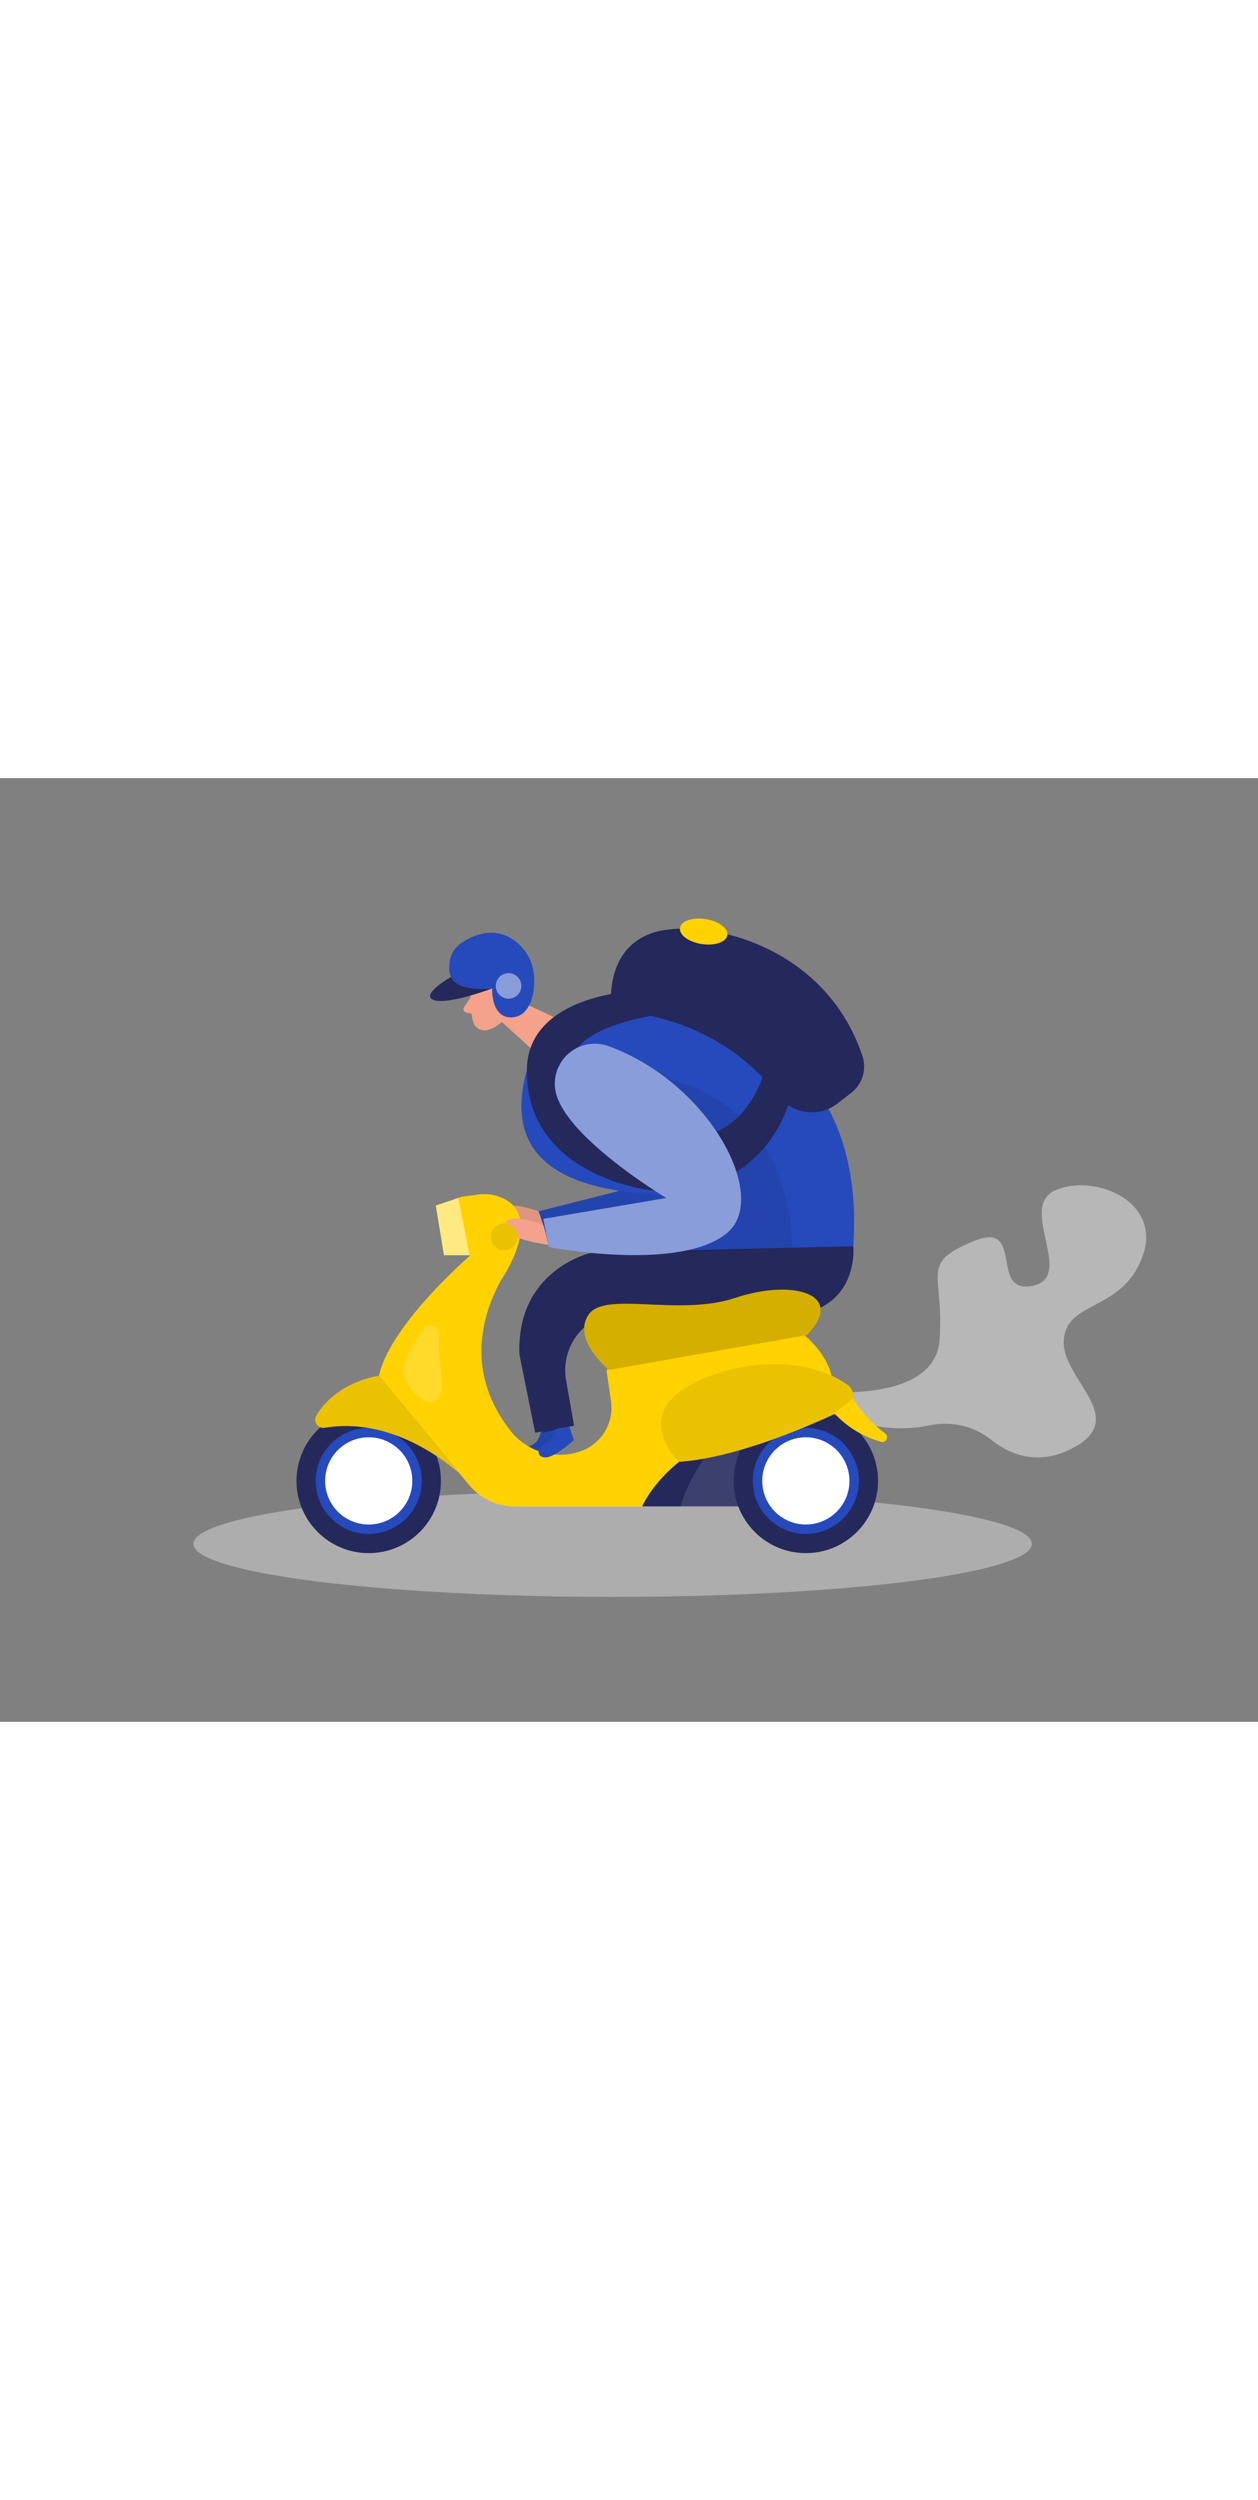 <svg id="Layer_1" data-name="Layer 1" xmlns="http://www.w3.org/2000/svg" viewBox="0 0 400 300" data-imageid="scooter-two-color" imageName="Scooter" class="illustrations_image" style="width: 151px;"><rect x="0" y="0" width="400" height="300" fill="#808080" stroke="none"/><title>#52 scooter</title><path d="M257.7,194.69s39.55,5.25,41.05-16.14-6.5-24.08,10.5-31.23,5,16.82,19,14.08-5-25.21,7.5-30.47,34,3.74,27.5,21.24-24,13.77-25,26.38,22,25.11,2,34.86c-10.55,5.15-19.16,1.58-24.93-2.95a23.63,23.63,0,0,0-19.41-4.77,45,45,0,0,1-30.14-4.09Z" fill="#e6e6e6" opacity="0.54"/><path d="M172,207.39s-.27,3.69-3.23,4.8-2.92,4.31,0,4.31,9-5.48,9-5.48l-1.43-4.33Z" fill="#264abc" class="target-color"/><path d="M172,207.39s-.27,3.69-3.23,4.8-2.92,4.31,0,4.31,9-5.48,9-5.48l-1.43-4.33Z" opacity="0.08"/><path d="M171.56,137.84s-11.26-4.39-12.37,0,14.05,6.38,14.05,6.38Z" fill="#f4a28c"/><path d="M171.56,137.84s-11.26-4.39-12.37,0,14.05,6.38,14.05,6.38Z" opacity="0.08"/><ellipse cx="194.8" cy="243.42" rx="133.31" ry="16.87" fill="#e6e6e6" opacity="0.45"/><path d="M149.69,65.17s-.55,7.39.76,12.28A3.72,3.72,0,0,0,155,80.08c2.45-.69,5.57-2.34,6.35-6.27l2.13-6.5a6.66,6.66,0,0,0-3-7.07C156.27,57.29,149.8,60.65,149.69,65.17Z" fill="#f4a28c"/><polygon points="156.53 66.86 178.54 77.1 172.03 88.83 158.96 76.98 156.53 66.86" fill="#f4a28c"/><path d="M151.53,65.45a28.83,28.83,0,0,0,6.83-.61,6.17,6.17,0,0,0,.08,6.78,5,5,0,0,0,6.11,1.93L164.3,64a7.54,7.54,0,0,0-3.9-6.68,27.68,27.68,0,0,0-3.2-1.52c-2.76-1.06-6.75.82-9.23-1a1.79,1.79,0,0,0-2.82,1.2c-.39,2.91.19,7.45,4.12,9A7,7,0,0,0,151.53,65.45Z" fill="#24285b"/><path d="M157.65,71.41s0-2.85,2.16-2.66,2.15,4.32-.76,4.74Z" fill="#f4a28c"/><path d="M149.59,69.84l-2,2.88a1.19,1.19,0,0,0,.76,1.86l2.84.49Z" fill="#f4a28c"/><path d="M171.26,137.72l25.48-6.46s-25.8-10.63-19.55-29.77,41.15,35.31,41.15,35.31l-44.66,7.94Z" fill="#264abc" class="target-color"/><path d="M171.26,137.72l25.48-6.46s-25.8-10.63-19.55-29.77,41.15,35.31,41.15,35.31l-44.66,7.94Z" opacity="0.08"/><path d="M271.32,148.8s2.58,24-26.95,22.15c-15.18-.94-32.74-1.16-46.23-1.15A18.44,18.44,0,0,0,180,191.43l2.52,14.42-9.78,2.2L169,192.39a35.43,35.43,0,0,1,24.32-42.1l18.52-5.55Z" fill="#24285b"/><path d="M187.61,151s-23.55,5.42-22.44,32.28l5,24.82,6.54-1.22s-6.81-47.69,18.11-54.06v-2.91Z" fill="#24285b"/><path d="M167.37,93.37,178.54,77.1s11.55-5.82,36.29-3.61S275,94.89,271.32,148.8l-53.06,1.29S230.1,133.34,208,132.24,158.91,124.6,167.37,93.37Z" fill="#264abc" class="target-color"/><path d="M212.22,95.67s38.32,5.88,39.72,53.6L214,150.92l5.68-18.68Z" opacity="0.08"/><path d="M199.09,68S167.73,70,167.53,92.68s17.26,33.52,35,37.56c21.74,4.95,43.7-6.8,49.39-30.73l-8.4-7.94s-5,24.37-27.7,22.71-59.22-28.94-9-38.69Z" fill="#24285b"/><path d="M193.43,85.19a12.7,12.7,0,0,0-16.24,16.3l.16.42c5.54,14.22,34.52,31.57,34.52,31.57l-39.13,6.64,1.84,9s41.36,7.94,56.49-4.43C245,133.38,225.56,96.81,193.43,85.19Z" fill="#264abc" class="target-color"/><path d="M193.43,85.19a12.7,12.7,0,0,0-16.24,16.3l.16.42c5.54,14.22,34.52,31.57,34.52,31.57l-39.13,6.64,1.84,9s41.36,7.94,56.49-4.43C245,133.38,225.56,96.81,193.43,85.19Z" fill="#fff" opacity="0.46"/><polygon points="204.18 231.51 240.78 231.51 266.7 205.43 259.32 193.29 209.1 211.2 204.18 231.51" fill="#24285b"/><path d="M194.52,73.91s-3.05-18.61,12.19-24.43C221,44,261.87,51.29,274.24,88.41a10.56,10.56,0,0,1-3.58,11.64l-4.29,3.34a13.37,13.37,0,0,1-18.83-2.34C239.33,90.31,223.05,75.71,194.52,73.91Z" fill="#24285b"/><path d="M152,132.38l-4.56.62a7.47,7.47,0,0,0-6.37,8.56l.55,3.53a7.81,7.81,0,0,0,7.71,6.59h.26S124,173.72,120.49,190l28.56,34.58a19.15,19.15,0,0,0,14.77,7h40.36s11.2-27.88,60.12-30.09c0,0,5-12.93-8.49-24.37l-51.63,3.5-11.33,7.57,1.42,9.87a14.64,14.64,0,0,1-9.63,15.92h0a19.94,19.94,0,0,1-22.25-6.43c-7.71-9.71-14.73-26-3.31-47.6,0,0,14.34-20.37.6-26.51A14.14,14.14,0,0,0,152,132.38Z" fill="#ffd200"/><polygon points="145.69 133.47 149.32 151.68 141.17 151.68 138.58 135.88 145.69 133.47" fill="#ffd200"/><polygon points="145.69 133.47 149.32 151.68 141.17 151.68 138.58 135.88 145.69 133.47" fill="#fff" opacity="0.51"/><path d="M172.74,142s-11.26-4.4-12.37,0,14,6.38,14,6.38Z" fill="#f4a28c"/><circle cx="160.31" cy="145.82" r="4.27" fill="#ffd200"/><circle cx="117.24" cy="223.41" r="22.96" fill="#24285b"/><circle cx="117.24" cy="223.41" r="15.36" fill="#fff"/><path d="M117.24,240.27a16.86,16.86,0,1,1,16.86-16.86A16.87,16.87,0,0,1,117.24,240.27Zm0-30.72a13.86,13.86,0,1,0,13.86,13.86A13.87,13.87,0,0,0,117.24,209.55Z" fill="#264abc" class="target-color"/><path d="M227.38,211.57s-9,11.08-10.89,19.94h21l6.83-12.19-6.47-11.27Z" fill="#fff" opacity="0.11"/><circle cx="256.23" cy="223.41" r="22.96" fill="#24285b"/><circle cx="256.23" cy="223.41" r="15.36" fill="#fff"/><path d="M256.22,240.27a16.86,16.86,0,1,1,16.87-16.86A16.88,16.88,0,0,1,256.22,240.27Zm0-30.72a13.86,13.86,0,1,0,13.87,13.86A13.88,13.88,0,0,0,256.22,209.55Z" fill="#264abc" class="target-color"/><circle cx="160.31" cy="145.82" r="4.27" opacity="0.08"/><path d="M120.49,190s-13.09,1.55-19.85,12.52a2.64,2.64,0,0,0,2.72,4c7.88-1.37,23.91-1.33,42.67,14.43Z" fill="#ffd200"/><path d="M120.49,190s-13.09,1.55-19.85,12.52a2.64,2.64,0,0,0,2.72,4c7.88-1.37,23.91-1.33,42.67,14.43Z" opacity="0.08"/><path d="M193.65,188.12S182,178.8,187,170.77s28.52.55,46.8-5.54,35.35-1.29,22.8,11.82Z" fill="#ffd200"/><path d="M193.65,188.12S182,178.8,187,170.77s28.52.55,46.8-5.54,35.35-1.29,22.8,11.82Z" opacity="0.17"/><ellipse cx="223.74" cy="48.79" rx="4.02" ry="7.62" transform="translate(141.7 262.58) rotate(-81.31)" fill="#ffd200"/><path d="M215.83,217.35s-12.66-12.43,0-22c11.34-8.6,37.3-13.94,53.66-2.48a4.48,4.48,0,0,1-.72,7.69C257.85,205.77,234.16,216.15,215.83,217.35Z" fill="#ffd200"/><path d="M215.83,217.35s-12.66-12.43,0-22c11.34-8.6,37.3-13.94,53.66-2.48a4.48,4.48,0,0,1-.72,7.69C257.85,205.77,234.16,216.15,215.83,217.35Z" opacity="0.08"/><path d="M271.27,197.22a41.12,41.12,0,0,0,10.2,11.11,1.51,1.51,0,0,1-1.34,2.65,31.83,31.83,0,0,1-14.92-9.16Z" fill="#ffd200"/><path d="M146.71,52.41A8.46,8.46,0,0,0,143,58.28c-.37,2.68-.19,6,2.61,7.26,5,2.22,10.89,1.32,10.89,1.32s-.5,9.62,6.42,9.2,8.17-11.76,5.94-17.58C166.81,53.07,158.78,44.4,146.71,52.41Z" fill="#264abc" class="target-color"/><path d="M143.4,63.2s-9.94,5.66-5.51,7.33,18.64-3.67,18.64-3.67S145.32,68.05,143.4,63.2Z" fill="#24285b"/><path d="M176.69,206.83s-.27,3.7-3.23,4.81-2.92,4.3,0,4.31,9-5.49,9-5.49l-1.43-4.32Z" fill="#264abc" class="target-color"/><circle cx="161.71" cy="66.06" r="4.06" fill="#fff" opacity="0.46"/><path d="M139.71,177.12a2.81,2.81,0,0,0-5.05-1.94c-4.13,5.49-7.84,12.1-5.66,16.07,4.25,7.75,9.39,9.25,11.2,4C141.47,191.54,139,185.38,139.71,177.12Z" fill="#fff" opacity="0.17"/></svg>